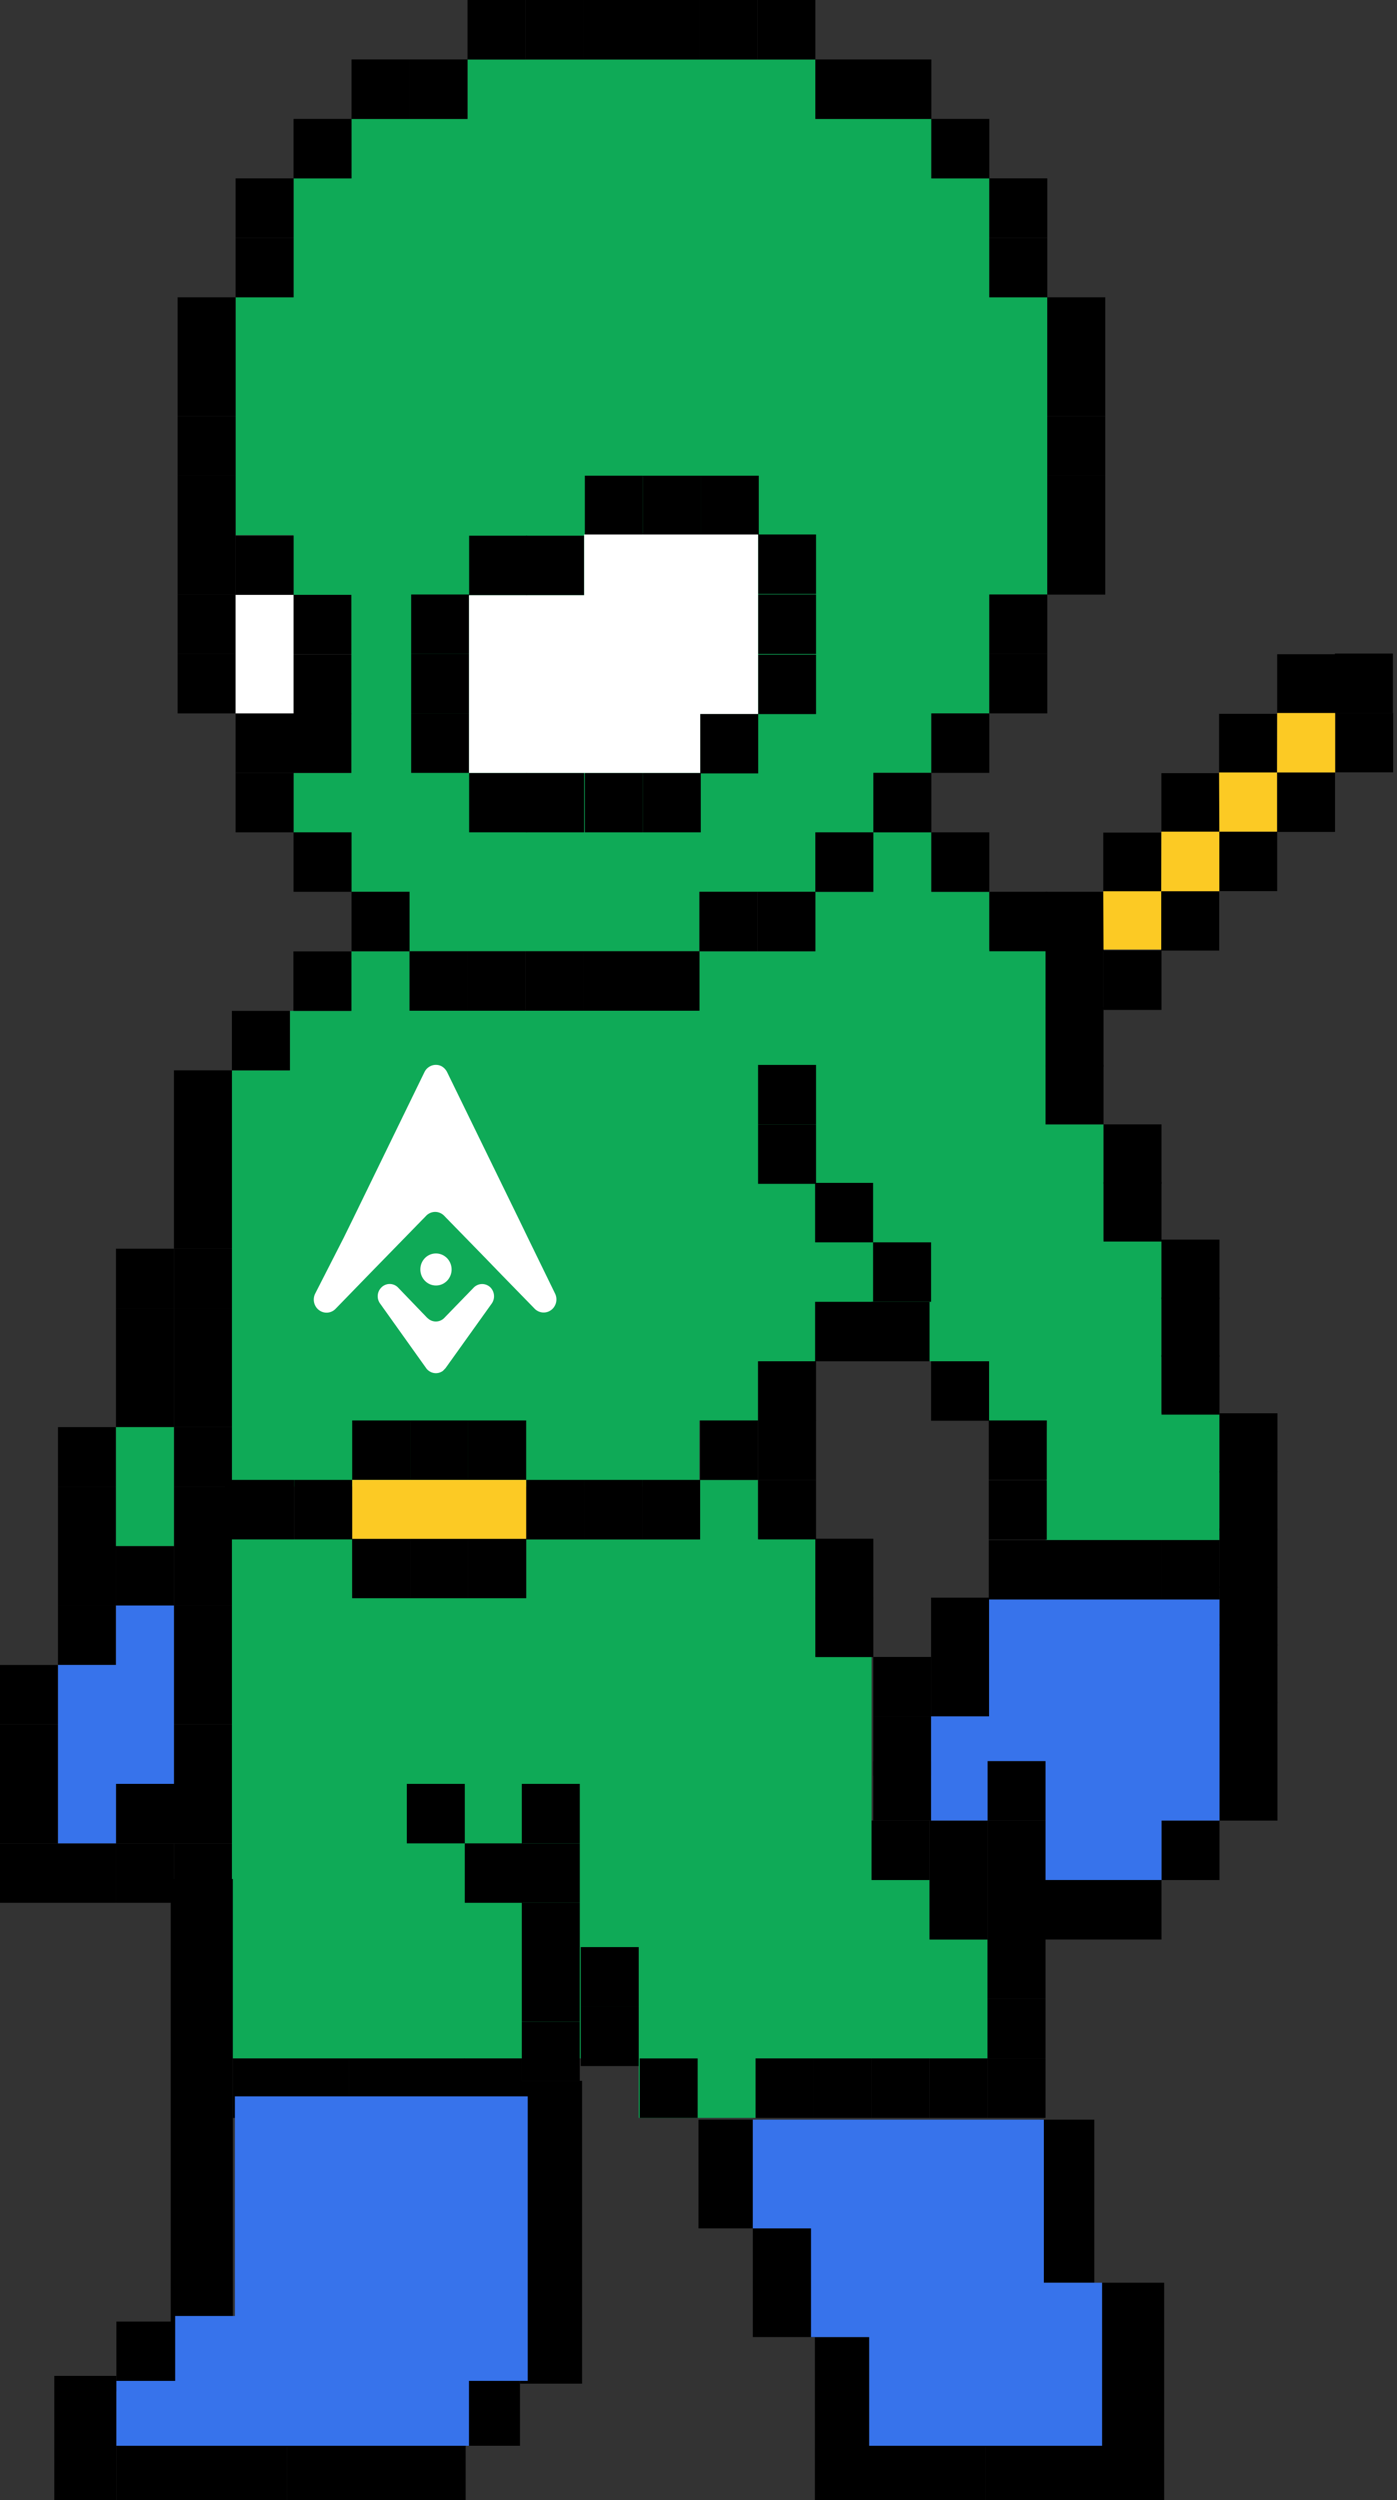 <svg xmlns="http://www.w3.org/2000/svg" width="180" height="322" fill="none"><rect width="100%" height="100%" fill="#333333" stroke="none"/><path fill="#0FAA57" d="M52.767 122.52H90.12v-7.659h14.941v-7.658h7.47v-7.659h7.471v-7.659h7.471V76.587h7.47V38.293h-7.47V22.976h-7.471v-7.66h-14.941V7.659H60.237v7.659H45.296v7.659h-7.47v15.317h-7.471v30.634h7.47v7.695h7.436v22.922h-7.436v7.659h7.47v7.658h7.471z"/><path fill="#0FAA57" d="M134.717 198.352h22.412v-16.34h-7.471v-22.348h-7.47v-14.851h-7.471v-22.51h-7.243v-7.443h-7.471v-7.659h-7.47v7.659h-7.471v7.658H90.121v7.659H52.768v-7.659h-7.489v7.677h-7.925v7.659h-7.47v53.61H90.12v-8.519h7.558v-7.623h29.76v7.623h7.436z"/><path fill="#0FAA57" d="M127.242 265.11v-15.318h-7.47v-7.658h-7.471V213.4h-7.243v-15.228h-7.383v-7.568h-7.471v7.658H67.792v7.569H45.38v-7.659h-15.5v66.938h52.416v7.658H97.36v-7.658z"/><path fill="#000" d="M120 15.316h7.471v7.66H120zM127.473 22.975h7.47v7.658h-7.47z"/><path fill="#000" d="M127.473 30.633h7.47v7.659h-7.47z"/><path fill="#000" d="M134.941 38.291h7.471v7.659h-7.471zM134.941 45.95h7.471v7.658h-7.471z"/><path fill="#000" d="M134.941 53.607h7.471v7.66h-7.471z"/><path fill="#000" d="M134.941 61.266h7.471v7.658h-7.471zM134.941 68.924h7.471v7.658h-7.471z"/><path fill="#000" d="M127.473 76.568h7.47v7.659h-7.47z"/><path fill="#000" d="M127.473 84.225h7.47v7.658h-7.47zM120 91.885h7.471v7.658H120zM90.297 61.266h7.47v7.658h-7.47zM82.824 61.266h7.47v7.658h-7.47z"/><path fill="#000" d="M75.356 61.266h7.47v7.658h-7.47zM67.793 68.996h7.47v7.659h-7.47z"/><path fill="#000" d="M60.447 68.996h7.471v7.659h-7.47zM30.356 68.996h7.47v7.659h-7.47z"/><path fill="#000" d="M37.79 76.617h7.47v7.659h-7.47zM37.79 84.313h7.47v7.658h-7.47z"/><path fill="#000" d="M37.79 91.885h7.47v7.658h-7.47zM52.977 76.568h7.47v7.659h-7.47z"/><path fill="#000" d="M52.977 84.225h7.47v7.658h-7.47zM52.977 91.885h7.47v7.658h-7.47zM60.447 99.541h7.471v7.659h-7.47z"/><path fill="#000" d="M67.793 99.541h7.47v7.659h-7.47zM75.356 99.541h7.47v7.659h-7.47z"/><path fill="#000" d="M82.824 99.541h7.47v7.659h-7.47z"/><path fill="#000" d="M90.22 91.951h7.471v7.659h-7.47z"/><path fill="#000" d="M97.676 84.313h7.47v7.658h-7.47zM97.676 76.568h7.47v7.659h-7.47zM97.676 68.84h7.47v7.659h-7.47zM112.531 99.541h7.471v7.659h-7.471zM120 107.201h7.471v7.659H120zM127.473 114.857h7.47v7.659h-7.47z"/><path fill="#000" d="M134.715 114.857h7.471v7.659h-7.471zM142.186 122.412h7.47v7.659h-7.47z"/><path fill="#000" d="M142.152 107.236h7.471v7.659h-7.471z"/><path fill="#000" d="M149.621 114.771h7.471v7.659h-7.471zM149.641 99.578h7.47v7.659h-7.47z"/><path fill="#000" d="M157.092 107.113h7.47v7.659h-7.47zM157.074 91.936h7.471v7.658h-7.471z"/><path fill="#000" d="M164.545 99.488h7.471v7.659h-7.471zM164.563 84.26h7.47v7.658h-7.47zM172.033 91.813h7.471v7.658h-7.471z"/><path fill="#000" d="M171.998 84.174h7.471v7.658h-7.471zM134.715 122.289h7.471v7.659h-7.471z"/><path fill="#000" d="M134.715 129.738h7.471v7.659h-7.471z"/><path fill="#000" d="M134.715 137.154h7.471v7.659h-7.471zM97.676 137.154h7.47v7.659h-7.47z"/><path fill="#000" d="M97.676 144.812h7.47v7.659h-7.47z"/><path fill="#000" d="M105.025 152.348h7.471v7.658h-7.471zM112.496 160.006h7.471v7.658h-7.471zM119.969 175.324h7.47v7.659h-7.47z"/><path fill="#000" d="M127.402 182.945h7.471v7.659h-7.471zM127.402 190.641h7.471v7.658h-7.471zM127.402 198.352h7.471v7.658h-7.471z"/><path fill="#000" d="M134.715 198.352h7.471v7.658h-7.471zM142.186 198.352h7.47v7.658h-7.47zM149.658 198.352h7.471v7.658h-7.471zM105.025 167.666h7.471v7.659h-7.471z"/><path fill="#000" d="M112.299 167.666h7.471v7.659h-7.471zM97.676 175.324h7.47v7.659h-7.47z"/><path fill="#000" d="M97.676 182.945h7.47v7.659h-7.47z"/><path fill="#000" d="M90.207 182.945h7.47v7.659h-7.47zM82.735 190.604h7.47v7.658h-7.47z"/><path fill="#000" d="M75.266 190.604h7.47v7.658h-7.47zM67.793 190.604h7.47v7.658h-7.47zM37.91 190.604h7.47v7.658h-7.47zM60.326 182.945h7.47v7.659h-7.47zM52.852 182.945h7.47v7.659h-7.47z"/><path fill="#000" d="M45.38 182.945h7.472v7.659H45.38zM60.326 198.178h7.47v7.658h-7.47zM52.852 198.178h7.47v7.658h-7.47z"/><path fill="#000" d="M45.38 198.178h7.472v7.658H45.38zM28.99 190.604h8.922v7.658H28.99zM97.676 190.604h7.47v7.658h-7.47z"/><path fill="#000" d="M105.059 198.178h7.47v7.658h-7.47z"/><path fill="#000" d="M105.059 205.764h7.47v7.658h-7.47z"/><path fill="#000" d="M112.516 221.063v-7.659h7.47v7.659z"/><path fill="#000" d="M112.516 228.706v-7.659h7.47v7.659z"/><path fill="#000" d="M112.516 234.481v-7.659h7.47v7.659zM119.967 213.422v-7.658h7.47v7.658z"/><path fill="#000" d="M119.967 221.063v-7.659h7.47v7.659zM142.186 144.812h7.47v7.659h-7.47z"/><path fill="#000" d="M142.186 152.244h7.47v7.659h-7.47zM149.658 159.658h7.471v7.659h-7.471z"/><path fill="#000" d="M149.658 167.09h7.471v7.659h-7.471z"/><path fill="#000" d="M149.658 174.537h7.471v7.659h-7.471z"/><path fill="#000" d="M157.127 182.021h7.471v7.659h-7.471z"/><path fill="#000" d="M157.127 189.436h7.471v7.658h-7.471z"/><path fill="#000" d="M157.127 196.867h7.471v7.659h-7.471z"/><path fill="#000" d="M157.127 204.301h7.471v7.658h-7.471z"/><path fill="#000" d="M157.127 211.732h7.471v7.659h-7.471z"/><path fill="#000" d="M157.127 219.162h7.471v7.659h-7.471zM157.127 226.822h7.471v7.659h-7.471z"/><path fill="#000" d="M149.658 234.48h7.471v7.659h-7.471zM142.186 242.139h7.47v7.658h-7.47zM134.715 242.139h7.471v7.658h-7.471zM127.242 242.139h7.471v7.658h-7.471zM127.242 249.797h7.471v7.659h-7.471zM127.242 234.48h7.471v7.659h-7.471z"/><path fill="#000" d="M119.772 242.139h7.47v7.658h-7.47zM119.772 234.48h7.47v7.659h-7.47z"/><path fill="#000" d="M112.303 234.48h7.47v7.659h-7.47zM127.242 226.822h7.471v7.659h-7.471zM133.998 273h7v7h-7zM133.998 280h7v7h-7zM133.998 287h7v7h-7zM141.998 294h8v7h-8zM141.998 301h8v7h-8zM141.998 308h8v7h-8zM141.998 315h8v7h-8zM134.998 315h7v7h-7zM126.998 315h8v7h-8z"/><path fill="#000" d="M119.998 315h7v7h-7zM111.998 315h8v7h-8zM104.998 315h7v7h-7zM104.998 308h7v7h-7zM104.998 301h7v7h-7zM96.998 294h8v7h-8zM96.998 287h8v7h-8zM89.998 280h7v7h-7zM89.998 273h7v7h-7zM82.422 265.113h7.47v7.659h-7.47zM74.828 258.434h7.47v7.658h-7.47zM74.828 250.773h7.47v7.659h-7.47zM127.242 265.113h7.471v7.659h-7.471z"/><path fill="#000" d="M127.242 257.455h7.471v7.659h-7.471zM105.059 107.201h7.47v7.659h-7.47z"/><path fill="#000" d="M97.59 114.857h7.471v7.659H97.59z"/><path fill="#000" d="M90.121 114.857h7.47v7.659h-7.47zM82.649 122.518h7.47v7.658h-7.47zM75.178 122.518h7.47v7.658h-7.47zM67.707 122.518h7.47v7.658h-7.47z"/><path fill="#000" d="M60.238 122.518h7.471v7.658h-7.47zM52.766 122.518h7.47v7.658h-7.47zM45.295 114.857h7.47v7.659h-7.47zM37.807 122.535h7.47v7.659h-7.47zM29.88 130.193h7.472v7.659H29.88zM22.414 137.852h7.47v7.658h-7.47zM22.414 145.51h7.47v7.658h-7.47zM22.414 153.168h7.47v7.659h-7.47zM14.944 160.826h7.47v7.659h-7.47z"/><path fill="#000" d="M14.944 168.484h7.47v7.659h-7.47zM14.944 176.143h7.47v7.658h-7.47zM7.469 183.803h7.47v7.658H7.47z"/><path fill="#000" d="M7.469 191.459h7.47v7.659H7.47zM7.469 199.119h7.47v7.659H7.47zM14.944 199.119h7.47v7.659h-7.47z"/><path fill="#000" d="M7.469 206.777h7.47v7.659H7.47zM-.002 214.438h7.47v7.658h-7.47z"/><path fill="#000" d="M-.002 222.094h7.47v7.658h-7.47zM-.002 229.754h7.47v7.659h-7.47z"/><path fill="#000" d="M-.002 237.412h7.47v7.659h-7.47zM7.469 237.412h7.47v7.659H7.47zM14.944 237.412h7.47v7.659h-7.47z"/><path fill="#000" d="M14.944 229.754h7.47v7.659h-7.47zM22.414 229.754h7.47v7.659h-7.47zM22.414 245.07h7.47v7.659h-7.47z"/><path fill="#000" d="M22.414 237.412h7.47v7.659h-7.47zM22.414 252.729h7.47v7.658h-7.47zM22.414 260.387h7.47v7.658h-7.47z"/><path fill="#000" d="M21.998 242h8v33h-8zM21.998 275h8v9h-8zM21.998 284h8v7h-8zM21.998 291h8v9h-8zM67.235 252.729h7.47v7.658h-7.47zM67.235 245.07h7.47v7.659h-7.47z"/><path fill="#000" d="M67.235 237.412h7.47v7.659h-7.47z"/><path fill="#000" d="M59.887 237.412h7.47v7.659h-7.47zM44.947 265.113h7.471v7.659h-7.47zM37.475 265.113h7.47v7.659h-7.47zM30.004 265.113h7.47v7.659h-7.47z"/><path fill="#000" d="M52.418 265.113h7.47v7.659h-7.47zM97.36 265.113h7.47v7.659h-7.47zM104.834 265.113h7.471v7.659h-7.471z"/><path fill="#000" d="M112.303 265.113h7.47v7.659h-7.47z"/><path fill="#000" d="M119.772 265.113h7.47v7.659h-7.47zM59.764 265.113h7.47v7.659h-7.47zM52.418 229.754h7.47v7.659h-7.47zM67.235 229.754h7.47v7.659h-7.47zM67.235 260.387h7.47v7.658h-7.47z"/><path fill="#000" d="M66.998 268h8v7h-8zM66.998 275h8v9h-8zM66.998 291h8v8h-8zM66.998 284h8v7h-8zM66.998 299h8v8h-8zM14.998 299h9v9h-9z"/><path fill="#000" d="M6.998 306h8v9h-8zM6.998 315h8v7h-8z"/><path fill="#000" d="M14.998 315h7v7h-7zM21.998 315h8v7h-8zM29.998 315h7v7h-7z"/><path fill="#000" d="M36.998 315h8v7h-8zM44.998 315h7v7h-7zM51.998 315h8v7h-8zM59.998 306h7v9h-7zM22.414 222.094h7.47v7.658h-7.47z"/><path fill="#000" d="M22.414 214.438h7.47v7.658h-7.47zM22.414 206.777h7.47v7.659h-7.47z"/><path fill="#000" d="M22.414 199.119h7.47v7.659h-7.47zM22.414 191.459h7.47v7.659h-7.47z"/><path fill="#000" d="M22.414 183.803h7.47v7.658h-7.47zM22.414 160.826h7.47v7.659h-7.47z"/><path fill="#000" d="M22.414 168.484h7.47v7.659h-7.47zM22.414 176.143h7.47v7.658h-7.47zM37.824 107.201h7.47v7.659h-7.47zM30.356 99.541h7.47v7.659h-7.47z"/><path fill="#000" d="M30.356 91.885h7.47v7.658h-7.47zM22.883 84.225h7.47v7.658h-7.47z"/><path fill="#000" d="M22.883 76.568h7.47v7.659h-7.47z"/><path fill="#000" d="M22.883 68.924h7.47v7.658h-7.47zM22.883 61.266h7.47v7.658h-7.47z"/><path fill="#000" d="M22.883 53.607h7.47v7.66h-7.47z"/><path fill="#000" d="M22.883 45.95h7.47v7.658h-7.47zM22.883 38.291h7.47v7.659h-7.47zM112.531 7.658h7.471v7.659h-7.471zM105.059 7.658h7.47v7.659h-7.47z"/><path fill="#000" d="M97.59 0h7.471v7.659H97.59z"/><path fill="#000" d="M90.121 0h7.47v7.659h-7.47zM82.649 0h7.47v7.659h-7.47zM75.178 0h7.47v7.659h-7.47zM67.707 0h7.47v7.659h-7.47z"/><path fill="#000" d="M60.238 0h7.471v7.659h-7.47zM52.766 7.658h7.47v7.659h-7.47zM45.295 7.658h7.47v7.659h-7.47zM37.824 15.316h7.47v7.66h-7.47z"/><path fill="#000" d="M30.356 22.975h7.47v7.658h-7.47z"/><path fill="#000" d="M30.356 30.633h7.47v7.659h-7.47z"/><path fill="#3773EB" d="M111.998 315h30v-21h-7.5v-21h-37.5v14h7.5v14h7.5zM14.998 315h45.429v-8.358h7.571V270H30.265v28.284H22.57v8.358h-7.572z"/><path fill="#FCCA24" d="M45.385 190.604h22.412v7.586H45.385z"/><path fill="#3773EB" d="M7.473 237.412v-22.976h7.47v-7.659h7.471v22.976h-7.47v7.659zM134.717 242.133h14.941v-7.659h7.471V206.01h-29.69v15.048h-7.471v13.416h7.278v-7.659h7.471z"/><path fill="#0FAA57" d="M14.944 183.803h7.47v15.317h-7.47z"/><path fill="#FCCA24" d="M142.186 122.301h7.435v-7.515h7.488v-7.676h7.436v-7.623h7.488v-7.659h-7.47l-.018 7.659h-7.471l.035 7.623h-7.47l-.018 7.676h-7.47z"/><path fill="#fff" d="M60.43 99.546h29.795V91.96h7.453V68.84H75.266v7.82H60.43zM30.356 76.617h7.47v15.264h-7.47zM55.056 169.743l-3.762-3.91a1.5 1.5 0 0 0-.497-.344 1.5 1.5 0 0 0-1.176 0c-.186.08-.355.197-.496.344a1.59 1.59 0 0 0-.157 2.045l5.948 8.34c.244.334.606.557 1.008.62.402.064.813-.036 1.144-.279l.332-.341 5.966-8.34a1.626 1.626 0 0 0-.157-2.045 1.52 1.52 0 0 0-1.085-.458c-.407 0-.796.165-1.085.458l-3.796 3.91a1.52 1.52 0 0 1-1.085.459 1.52 1.52 0 0 1-1.085-.459zM44.278 159.43l1.05-2.134 9.36-19.21c.192-.397.53-.701.94-.846.409-.144.857-.117 1.247.075.316.174.573.443.735.771l9.395 19.246 1.032 2.134 3.5 7.174c.163.357.2.76.104 1.141-.096.382-.32.716-.631.946a1.62 1.62 0 0 1-2.098-.149l-4.286-4.395-2.152-2.224-5.249-5.381a1.62 1.62 0 0 0-1.155-.492 1.616 1.616 0 0 0-1.155.492l-5.248 5.381-2.152 2.206-4.304 4.43c-.277.273-.64.436-1.022.464a1.62 1.62 0 0 1-1.075-.314 1.7 1.7 0 0 1-.632-.946 1.73 1.73 0 0 1 .105-1.141zm11.88 2.009c.4-.004.79.115 1.124.34s.594.547.749.925c.154.378.196.794.119 1.196a2.1 2.1 0 0 1-.552 1.06c-.282.29-.642.486-1.035.565a1.97 1.97 0 0 1-1.166-.121 2.03 2.03 0 0 1-.902-.768 2.1 2.1 0 0 1-.332-1.152c0-.543.21-1.063.585-1.446a1.97 1.97 0 0 1 1.41-.599"/></svg>
